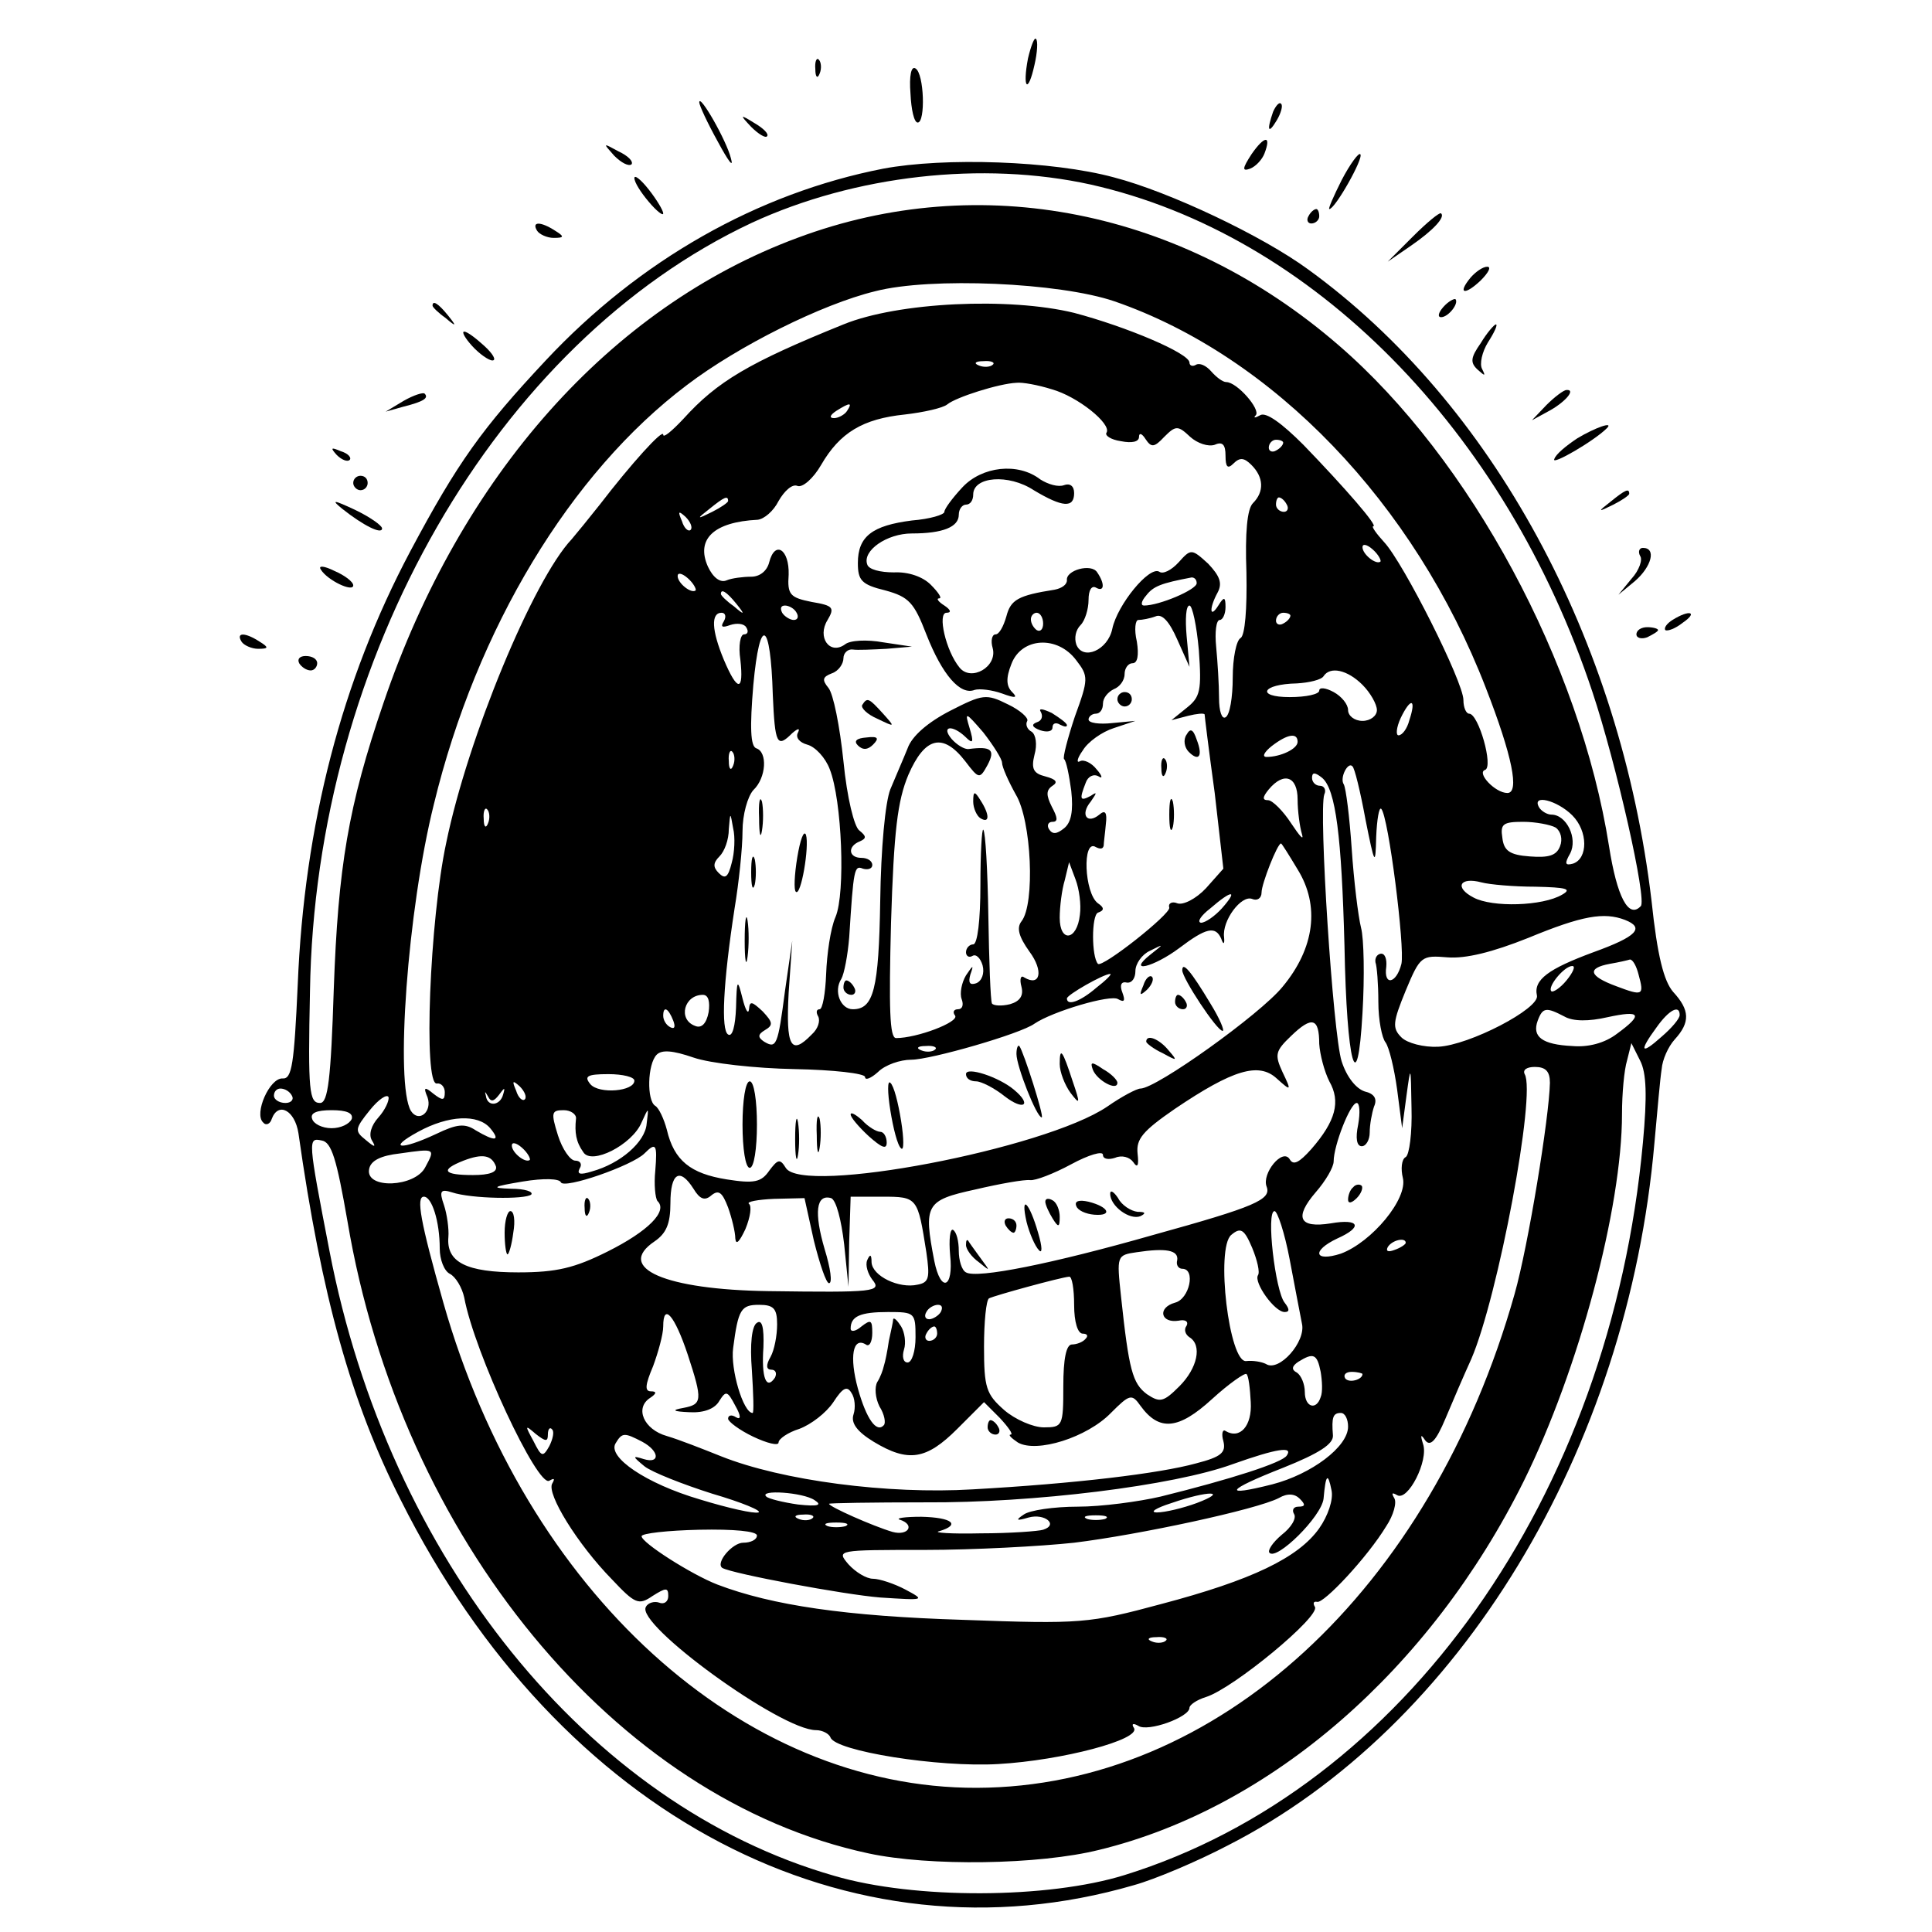 <?xml version="1.0" standalone="no"?>
<!DOCTYPE svg PUBLIC "-//W3C//DTD SVG 20010904//EN"
 "http://www.w3.org/TR/2001/REC-SVG-20010904/DTD/svg10.dtd">
<svg version="1.0" xmlns="http://www.w3.org/2000/svg"
 width="268pt" height="268pt" viewBox="0 0 268 268"
 preserveAspectRatio="xMidYMid meet">
<g transform="translate(0,268) scale(0.1,-0.1)"
fill="#000000" stroke="none">
<path d="M1426 2599 c-8 -42 0 -50 9 -9 4 17 5 34 2 36 -2 3 -7 -10 -11 -27z"/>
<path d="M1131 2584 c0 -11 3 -14 6 -6 3 7 2 16 -1 19 -3 4 -6 -2 -5 -13z"/>
<path d="M1263 2550 c1 -22 5 -40 10 -40 11 0 9 68 -3 75 -6 4 -9 -10 -7 -35z"/>
<path d="M970 2538 c0 -4 11 -28 26 -55 14 -26 22 -37 18 -23 -6 25 -44 91
-44 78z"/>
<path d="M1766 2525 c-9 -26 -7 -32 5 -12 6 10 9 21 6 23 -2 3 -7 -2 -11 -11z"/>
<path d="M1042 2504 c10 -10 20 -16 22 -13 3 3 -5 11 -17 18 -21 13 -21 12 -5
-5z"/>
<path d="M1736 2466 c-13 -20 -13 -24 -2 -20 8 3 17 13 20 21 10 26 0 25 -18
-1z"/>
<path d="M852 2464 c10 -10 20 -15 24 -12 3 4 -5 12 -18 18 -22 12 -22 12 -6
-6z"/>
<path d="M1861 2430 c-11 -22 -19 -40 -17 -40 8 0 48 71 43 76 -2 3 -14 -13
-26 -36z"/>
<path d="M1225 2446 c-174 -34 -338 -127 -468 -266 -88 -94 -122 -141 -188
-265 -95 -179 -147 -379 -156 -601 -5 -110 -8 -131 -21 -130 -18 1 -40 -49
-27 -61 4 -5 10 -2 12 5 9 24 32 12 37 -20 32 -226 73 -373 142 -509 220 -439
622 -649 1017 -534 29 8 88 33 130 55 322 164 555 548 592 975 4 44 8 90 10
102 1 13 9 31 18 41 22 24 21 41 -2 66 -13 15 -22 50 -30 126 -43 364 -221
691 -476 876 -64 47 -193 108 -270 128 -85 23 -235 28 -320 12z m288 -22 c307
-69 575 -340 696 -704 33 -99 76 -289 67 -297 -17 -18 -33 13 -44 83 -40 254
-192 537 -375 695 -217 188 -497 244 -751 149 -259 -96 -467 -330 -574 -645
-49 -143 -63 -228 -69 -397 -4 -125 -8 -158 -19 -158 -15 0 -17 15 -14 155 7
463 259 900 613 1066 143 66 320 86 470 53z m33 -162 c220 -76 416 -280 515
-536 37 -95 47 -146 30 -146 -17 0 -43 28 -31 32 12 4 -9 78 -22 78 -4 0 -8 8
-8 19 0 25 -83 190 -110 219 -11 12 -18 22 -15 22 7 0 -39 53 -97 113 -30 30
-52 46 -60 41 -7 -4 -10 -4 -6 0 7 8 -26 46 -41 46 -5 0 -14 7 -21 15 -7 8
-16 12 -21 9 -5 -3 -9 -1 -9 3 0 13 -88 50 -160 69 -90 22 -244 15 -320 -16
-131 -53 -175 -79 -222 -131 -16 -17 -28 -27 -28 -22 0 9 -45 -41 -88 -97 -15
-19 -33 -41 -39 -48 -53 -56 -144 -275 -174 -421 -23 -107 -32 -337 -13 -334
6 1 11 -5 11 -12 0 -12 -3 -12 -16 -2 -12 10 -14 9 -8 -5 7 -20 -12 -36 -23
-19 -22 37 -5 278 32 426 59 243 189 459 351 581 71 54 187 112 261 130 77 20
256 12 332 -14z m-169 -88 c-3 -3 -12 -4 -19 -1 -8 3 -5 6 6 6 11 1 17 -2 13
-5z m82 -34 c36 -10 83 -48 76 -60 -3 -4 6 -10 20 -12 15 -3 25 -1 25 6 0 6 4
5 9 -3 8 -12 12 -12 26 3 16 16 19 16 36 0 10 -9 25 -14 34 -11 11 5 15 0 15
-15 0 -16 3 -19 11 -11 9 9 15 8 25 -2 17 -17 18 -37 2 -53 -8 -8 -11 -41 -9
-96 1 -51 -2 -87 -8 -91 -6 -3 -11 -28 -11 -55 0 -27 -4 -52 -10 -55 -5 -3 -9
8 -9 27 0 18 -2 50 -4 71 -2 20 0 37 5 37 4 0 8 8 8 18 0 14 -2 15 -10 2 -12
-19 -13 -4 -1 18 7 13 3 23 -13 40 -23 21 -24 21 -41 2 -10 -11 -22 -17 -27
-13 -14 8 -58 -46 -65 -79 -6 -30 -41 -45 -50 -22 -3 9 -1 20 6 27 6 6 11 22
11 35 0 13 4 20 10 17 12 -7 13 5 2 21 -8 13 -44 3 -42 -11 0 -6 -7 -11 -17
-13 -51 -8 -61 -14 -67 -37 -4 -14 -10 -25 -15 -25 -5 0 -7 -9 -4 -19 7 -26
-30 -47 -46 -27 -19 23 -31 76 -18 76 7 0 6 4 -3 10 -8 5 -12 10 -7 10 4 0 -1
8 -12 19 -11 11 -31 18 -51 17 -19 0 -35 4 -37 11 -7 19 27 43 62 43 43 0 65
9 65 26 0 8 5 14 10 14 6 0 10 6 10 14 0 25 49 29 84 6 40 -24 56 -25 56 -4 0
10 -6 14 -14 11 -8 -3 -22 1 -33 8 -31 24 -81 18 -108 -11 -14 -15 -25 -30
-25 -34 0 -4 -20 -10 -45 -12 -55 -7 -75 -22 -75 -59 0 -24 5 -30 38 -38 33
-9 40 -17 57 -61 22 -56 47 -85 67 -77 7 2 24 0 38 -5 19 -7 22 -6 14 2 -8 8
-9 19 -1 39 14 37 64 40 90 5 17 -22 17 -26 -2 -78 -10 -30 -17 -57 -15 -59 3
-2 7 -22 10 -44 3 -28 0 -44 -10 -52 -10 -8 -16 -9 -21 -1 -3 5 -1 10 5 10 8
0 7 6 -1 21 -8 16 -8 23 1 29 8 5 5 9 -10 13 -16 4 -20 10 -15 30 4 14 2 28
-4 32 -6 3 -9 10 -6 15 2 4 -10 15 -27 23 -30 15 -35 14 -80 -9 -31 -16 -53
-35 -59 -52 -6 -15 -17 -40 -24 -57 -7 -18 -13 -81 -14 -155 -2 -122 -9 -150
-38 -150 -17 0 -27 25 -16 42 4 7 9 33 11 58 6 95 7 100 19 95 7 -2 13 0 13 5
0 6 -7 10 -15 10 -18 0 -20 16 -2 23 9 4 9 7 -1 15 -7 5 -17 45 -22 96 -5 48
-14 94 -21 102 -9 11 -8 15 5 20 9 3 16 13 16 21 0 7 6 13 13 12 6 -1 28 0 47
1 l35 3 -40 6 c-22 4 -46 3 -53 -3 -21 -15 -39 10 -24 34 10 17 8 20 -22 25
-30 6 -34 10 -32 38 1 35 -19 48 -27 17 -3 -12 -13 -20 -25 -20 -11 0 -27 -2
-34 -5 -9 -4 -19 4 -26 19 -17 38 8 62 69 65 9 1 22 12 29 26 8 14 19 24 26
21 7 -3 22 10 33 29 26 45 58 64 116 70 26 3 53 9 59 14 12 10 72 29 96 30 8
1 30 -3 49 -9z m-284 -30 c-3 -5 -12 -10 -18 -10 -7 0 -6 4 3 10 19 12 23 12
15 0z m605 -44 c0 -3 -4 -8 -10 -11 -5 -3 -10 -1 -10 4 0 6 5 11 10 11 6 0 10
-2 10 -4z m-770 -81 c0 -2 -10 -9 -22 -15 -22 -11 -22 -10 -4 4 21 17 26 19
26 11z m775 -5 c3 -5 1 -10 -4 -10 -6 0 -11 5 -11 10 0 6 2 10 4 10 3 0 8 -4
11 -10z m-827 -35 c-3 -3 -9 2 -12 12 -6 14 -5 15 5 6 7 -7 10 -15 7 -18z
m957 -44 c-6 -5 -25 10 -25 20 0 5 6 4 14 -3 8 -7 12 -15 11 -17z m-950 -40
c-6 -5 -25 10 -25 20 0 5 6 4 14 -3 8 -7 12 -15 11 -17z m695 10 c0 -9 -52
-31 -73 -31 -5 0 -4 6 3 14 10 13 21 17 63 25 4 0 7 -3 7 -8z m-639 -28 c13
-16 12 -17 -3 -4 -10 7 -18 15 -18 17 0 8 8 3 21 -13z m84 -13 c3 -5 2 -10 -4
-10 -5 0 -13 5 -16 10 -3 6 -2 10 4 10 5 0 13 -4 16 -10z m558 -52 c4 -56 2
-65 -17 -80 l-21 -17 23 6 c12 3 22 4 23 2 0 -2 6 -51 14 -109 l12 -105 -24
-27 c-14 -15 -32 -24 -40 -21 -7 3 -13 0 -11 -6 2 -9 -93 -84 -99 -78 -9 10
-9 67 0 71 9 3 9 7 0 13 -19 14 -22 90 -3 78 6 -3 10 -3 11 2 0 4 2 18 3 30 2
16 -1 20 -9 13 -17 -14 -27 0 -12 18 9 13 9 14 0 8 -15 -8 -16 -5 -7 18 3 9
11 13 18 9 6 -4 5 1 -3 10 -7 9 -18 14 -23 11 -5 -3 -4 4 4 15 7 12 27 26 43
31 l30 10 -32 -3 c-18 -2 -33 0 -33 5 0 4 5 8 10 8 6 0 10 6 10 14 0 8 7 16
15 20 8 3 15 12 15 21 0 8 5 15 11 15 7 0 9 11 6 30 -4 17 -2 30 2 30 5 0 16
2 24 5 9 4 19 -7 30 -32 l17 -38 -4 43 c-2 23 -1 42 4 42 4 0 10 -28 13 -62z
m-659 40 c-5 -8 -2 -9 9 -5 9 3 19 2 22 -3 4 -6 2 -10 -3 -10 -5 0 -8 -16 -5
-35 5 -45 -4 -45 -23 0 -17 41 -18 65 -3 65 5 0 7 -5 3 -12z m443 -3 c0 -8 -4
-12 -9 -9 -4 3 -8 9 -8 15 0 5 4 9 8 9 5 0 9 -7 9 -15z m343 11 c0 -3 -4 -8
-10 -11 -5 -3 -10 -1 -10 4 0 6 5 11 10 11 6 0 10 -2 10 -4z m-718 -110 c3
-69 6 -74 27 -53 8 7 11 7 8 1 -4 -7 2 -14 13 -17 11 -3 25 -18 31 -34 17 -43
22 -172 8 -205 -7 -16 -12 -52 -13 -79 -1 -27 -5 -49 -9 -49 -5 0 -5 -5 -2
-10 3 -6 0 -17 -9 -25 -29 -30 -36 -17 -32 58 l5 72 -10 -69 c-10 -77 -12 -81
-29 -71 -9 6 -9 10 1 16 12 7 11 11 -3 26 -15 14 -18 15 -19 3 -1 -8 -5 -1 -9
15 -7 28 -8 27 -9 -13 -1 -25 -5 -41 -11 -37 -10 6 -7 71 9 175 6 36 11 84 11
107 0 23 7 48 15 57 18 17 20 53 4 58 -8 3 -9 29 -4 88 9 97 24 90 27 -14z
m818 14 c11 -11 20 -27 20 -35 0 -8 -9 -15 -20 -15 -11 0 -20 7 -20 15 0 8 -9
19 -20 25 -11 6 -20 7 -20 2 0 -5 -18 -9 -41 -9 -47 0 -39 18 10 19 17 1 34 5
37 10 9 14 33 9 54 -12z m65 -49 c-3 -12 -10 -21 -15 -21 -4 0 -3 11 3 24 14
29 22 27 12 -3z m-565 -59 c0 -6 9 -26 19 -44 22 -36 27 -152 8 -176 -7 -9 -4
-21 11 -42 20 -27 15 -49 -7 -36 -5 4 -7 -2 -4 -13 3 -12 -2 -20 -16 -24 -12
-3 -23 -2 -25 1 -2 4 -4 59 -5 122 -1 63 -4 116 -7 119 -2 2 -4 -32 -4 -77 0
-48 -4 -82 -10 -82 -5 0 -10 -5 -10 -11 0 -5 4 -8 9 -5 5 3 11 -3 14 -13 3
-11 -1 -22 -9 -25 -9 -3 -11 1 -8 12 5 14 4 14 -6 -1 -6 -10 -9 -25 -6 -33 3
-8 1 -14 -5 -14 -6 0 -8 -4 -4 -9 5 -9 -53 -31 -82 -31 -9 0 -10 41 -7 160 4
128 9 169 24 205 23 53 48 59 79 19 19 -25 20 -25 31 -5 11 21 5 26 -26 22 -6
-1 -17 6 -24 14 -15 18 1 20 19 3 11 -11 12 -8 6 12 -7 23 -6 23 19 -6 14 -18
26 -37 26 -42z m410 29 c0 -10 -24 -21 -43 -21 -7 0 -3 7 7 15 22 17 36 19 36
6z m-783 -33 c-3 -8 -6 -5 -6 6 -1 11 2 17 5 13 3 -3 4 -12 1 -19z m877 -74
c13 -65 14 -66 15 -25 1 24 4 42 7 39 10 -10 33 -192 28 -215 -7 -28 -25 -31
-21 -4 1 11 -2 19 -8 18 -5 -1 -8 -6 -7 -12 2 -5 4 -30 4 -55 0 -25 5 -50 10
-56 5 -7 12 -36 16 -65 l7 -54 6 45 c6 44 6 43 7 -17 1 -34 -3 -65 -8 -68 -6
-3 -7 -17 -4 -29 7 -29 -43 -89 -86 -105 -37 -12 -41 4 -5 21 36 16 31 28 -9
21 -44 -7 -51 8 -21 43 14 16 25 35 25 43 0 22 23 81 32 81 4 0 5 -13 2 -30
-4 -19 -2 -30 5 -30 6 0 11 9 11 19 0 11 3 27 6 36 5 11 0 18 -13 21 -12 4
-25 20 -32 42 -12 38 -32 347 -24 370 3 6 0 12 -6 12 -6 0 -11 5 -11 11 0 8 4
8 14 0 19 -16 27 -82 31 -233 3 -164 18 -218 25 -93 3 50 2 103 -2 118 -4 16
-10 65 -13 110 -3 44 -8 84 -11 89 -6 9 6 32 12 25 3 -2 11 -35 18 -73z m-94
27 c0 -16 3 -38 6 -48 3 -10 -3 -3 -15 15 -11 17 -26 32 -32 32 -8 0 -8 4 1
15 21 25 40 18 40 -14z m381 -22 c22 -22 22 -60 1 -67 -11 -3 -12 0 -4 14 11
21 -5 54 -26 54 -6 0 -14 5 -17 10 -11 19 25 10 46 -11z m-1504 -11 c-3 -8 -6
-5 -6 6 -1 11 2 17 5 13 3 -3 4 -12 1 -19z m338 -55 c-5 -20 -9 -23 -18 -14
-8 8 -8 14 1 23 7 7 13 23 13 38 2 24 2 24 6 1 3 -12 2 -34 -2 -48z m1143 49
c7 -5 10 -16 6 -26 -5 -13 -16 -16 -42 -14 -28 2 -36 8 -38 26 -3 19 1 22 29
22 17 0 38 -4 45 -8z m-358 -58 c31 -50 24 -109 -21 -163 -31 -38 -175 -141
-197 -141 -5 0 -26 -11 -46 -25 -87 -59 -423 -123 -446 -85 -8 13 -11 12 -23
-4 -11 -16 -21 -18 -59 -12 -50 8 -73 26 -83 69 -4 15 -11 30 -16 33 -12 7
-11 58 2 71 7 7 22 6 51 -4 23 -8 86 -15 140 -16 54 -1 98 -6 98 -11 0 -5 8
-2 18 7 10 10 31 17 46 17 27 0 152 36 171 50 25 17 106 41 116 34 9 -5 10 -2
6 9 -4 10 -2 16 6 14 7 -1 12 6 12 16 0 10 9 23 20 28 20 10 20 10 1 -5 -34
-27 4 -18 40 9 37 28 50 31 58 13 3 -9 5 -8 4 2 -3 23 24 59 39 53 7 -3 13 1
13 9 0 12 22 68 27 68 1 0 11 -16 23 -36z m-302 -63 c-4 -36 -28 -39 -28 -4 0
15 3 39 7 52 l6 25 9 -24 c5 -13 8 -35 6 -49z m632 39 c43 -1 51 -3 37 -11
-27 -16 -97 -18 -123 -4 -27 14 -19 29 11 21 11 -3 45 -6 75 -6z m-435 -30
c-10 -11 -23 -20 -29 -20 -6 1 0 10 13 20 30 26 39 26 16 0z m559 -16 c28 -11
17 -23 -44 -45 -62 -23 -83 -38 -78 -60 4 -18 -94 -69 -137 -71 -20 -1 -43 5
-51 13 -13 13 -12 21 6 65 20 48 22 49 58 46 25 -2 62 7 112 27 75 31 105 36
134 25z m19 -76 c8 -29 6 -30 -31 -16 -38 14 -41 25 -9 31 12 2 25 5 28 6 4 0
9 -9 12 -21z m-100 -8 c-9 -11 -19 -17 -21 -15 -6 6 18 35 29 35 5 0 1 -9 -8
-20z m-652 -10 c-22 -19 -41 -26 -41 -15 0 5 51 34 60 34 3 0 -6 -9 -19 -19z
m-538 -34 c-3 -16 -10 -23 -19 -19 -24 9 -15 43 11 43 8 0 10 -10 8 -24z m-49
-12 c3 -8 2 -12 -4 -9 -6 3 -10 10 -10 16 0 14 7 11 14 -7z m1236 6 c12 -7 34
-7 60 -1 46 10 50 4 13 -23 -17 -13 -40 -19 -62 -17 -42 2 -56 13 -48 35 7 19
12 19 37 6z m160 2 c0 -5 -11 -18 -25 -30 -29 -26 -32 -21 -7 13 17 24 32 32
32 17z m-500 -40 c1 -15 7 -38 14 -52 16 -28 9 -55 -25 -94 -17 -19 -25 -23
-30 -14 -10 16 -39 -20 -32 -38 7 -18 -16 -28 -157 -67 -140 -40 -245 -61
-260 -52 -6 3 -10 17 -10 30 0 13 -3 26 -8 29 -4 2 -6 -13 -4 -35 5 -46 -13
-53 -22 -8 -15 78 -12 84 57 99 34 8 68 14 76 13 7 -1 33 9 57 22 24 13 44 19
44 13 0 -6 8 -7 17 -4 9 4 20 1 25 -6 6 -9 8 -5 6 12 -2 20 7 31 52 62 80 54
116 65 141 42 20 -18 21 -18 8 9 -11 24 -10 29 12 50 29 28 39 25 39 -11z
m-533 -8 c-3 -3 -12 -4 -19 -1 -8 3 -5 6 6 6 11 1 17 -2 13 -5z m982 -129
c-45 -491 -332 -896 -719 -1016 -106 -33 -291 -34 -403 -1 -342 98 -618 441
-700 867 -30 155 -30 157 -11 153 14 -2 21 -26 36 -112 74 -440 372 -802 723
-877 84 -18 236 -16 320 5 238 58 459 250 589 512 76 154 136 378 136 509 0
28 3 61 7 74 l6 24 12 -24 c9 -17 10 -49 4 -114z m-129 83 c-1 -48 -30 -226
-49 -293 -116 -411 -413 -684 -746 -685 -326 -1 -626 272 -740 673 -32 113
-38 147 -27 147 11 0 22 -34 22 -72 0 -15 6 -31 14 -35 8 -4 17 -19 20 -33 14
-76 102 -264 118 -254 7 4 8 3 4 -4 -8 -14 35 -84 83 -133 32 -34 37 -36 56
-23 19 12 22 12 22 0 0 -8 -6 -12 -13 -9 -6 2 -15 0 -18 -6 -15 -24 187 -171
236 -171 9 0 18 -5 20 -10 6 -19 150 -42 233 -37 88 5 198 34 188 50 -4 6 -1
7 6 3 13 -9 71 12 71 25 0 4 10 11 23 15 38 12 159 112 151 125 -3 5 -2 8 3 7
9 -3 70 62 96 105 10 15 15 33 11 39 -4 7 -3 8 4 4 15 -9 44 48 36 71 -4 13
-3 14 3 5 7 -9 15 -1 28 30 10 24 26 61 36 83 37 86 90 368 74 395 -3 6 3 10
14 10 15 0 21 -6 21 -22z m-1270 3 c0 -15 -49 -19 -61 -5 -9 11 -5 14 25 14
20 0 36 -4 36 -9z m-152 -26 c-3 -3 -9 2 -12 12 -6 14 -5 15 5 6 7 -7 10 -15
7 -18z m-323 5 c3 -5 -1 -10 -9 -10 -9 0 -16 5 -16 10 0 6 4 10 9 10 6 0 13
-4 16 -10z m120 -30 c-10 -11 -14 -24 -9 -32 6 -10 4 -10 -9 1 -15 12 -15 15
6 41 12 15 24 23 26 18 1 -5 -5 -18 -14 -28z m167 31 c8 11 9 11 6 1 -4 -16
-22 -18 -24 -2 -2 7 -1 6 3 -1 4 -8 8 -7 15 2z m-204 -33 c-3 -7 -15 -13 -28
-13 -13 0 -25 6 -27 13 -3 8 6 12 27 12 21 0 30 -4 28 -12z m311 0 c-2 -19 0
-32 10 -46 11 -19 68 10 81 41 10 22 10 22 7 -2 -2 -25 -36 -55 -76 -66 -16
-5 -21 -4 -17 4 4 6 1 11 -6 11 -7 0 -18 16 -24 35 -10 32 -9 35 8 35 10 0 18
-6 17 -12z m-119 -13 c15 -18 7 -19 -20 -3 -15 10 -26 9 -55 -5 -49 -23 -69
-21 -25 3 42 23 83 25 100 5z m55 -44 c-6 -5 -25 10 -25 20 0 5 6 4 14 -3 8
-7 12 -15 11 -17z m-145 -10 c-14 -28 -83 -31 -78 -3 2 12 16 19 43 22 49 7
49 7 35 -19z m319 -5 c-2 -19 0 -38 3 -42 15 -14 -13 -42 -69 -70 -46 -23 -71
-29 -124 -29 -72 0 -100 14 -97 49 1 11 -2 32 -6 44 -7 20 -5 23 11 18 27 -9
102 -10 110 -3 3 4 -9 8 -28 8 -29 1 -26 3 16 10 30 5 51 4 53 -1 4 -10 99 23
116 40 16 16 18 13 15 -24z m-221 6 c2 -8 -9 -12 -32 -12 -41 0 -46 7 -13 20
26 10 39 8 45 -8z m274 -31 c9 -15 16 -17 25 -9 10 8 15 4 23 -17 5 -14 10
-34 10 -43 1 -10 6 -4 14 13 7 17 9 32 5 35 -4 3 12 6 35 7 l42 1 13 -59 c8
-32 17 -59 21 -59 5 0 2 21 -6 47 -15 51 -12 77 9 71 7 -3 14 -30 18 -64 l6
-59 1 63 2 62 44 0 c49 0 49 -1 61 -77 5 -35 4 -42 -12 -45 -26 -6 -63 12 -64
31 0 11 -2 12 -6 3 -3 -7 1 -19 7 -27 14 -17 3 -18 -144 -16 -143 2 -213 32
-158 69 16 11 22 24 22 53 0 42 13 50 32 20z m827 -98 c7 -38 15 -78 17 -89 6
-25 -32 -68 -50 -56 -6 3 -18 5 -27 4 -24 -4 -43 157 -21 175 13 11 18 8 29
-18 7 -17 11 -34 8 -38 -6 -10 23 -51 37 -51 7 0 7 4 0 13 -13 16 -26 127 -14
127 4 0 14 -30 21 -67z m161 23 c0 -2 -7 -7 -16 -10 -8 -3 -12 -2 -9 4 6 10
25 14 25 6z m-317 -24 c-2 -7 2 -12 7 -12 19 0 10 -42 -10 -47 -25 -7 -20 -29
5 -25 9 2 14 -1 11 -7 -4 -5 -2 -12 4 -16 18 -11 11 -43 -14 -68 -22 -22 -27
-23 -45 -11 -20 15 -25 33 -36 136 -6 56 -6 57 22 61 40 6 58 3 56 -11z m-143
-62 c0 -24 5 -40 12 -40 6 0 8 -3 4 -7 -4 -5 -13 -8 -19 -8 -8 0 -12 -20 -12
-58 0 -55 -1 -57 -27 -57 -15 0 -40 11 -55 24 -25 22 -28 31 -28 88 0 34 3 65
7 67 8 4 99 29 111 30 4 1 7 -17 7 -39z m-412 -27 c0 -16 -4 -36 -9 -45 -7
-12 -6 -18 1 -18 6 0 8 -5 5 -11 -12 -18 -19 0 -16 42 1 28 -2 39 -9 34 -7 -4
-10 -29 -7 -66 2 -32 3 -59 1 -59 -13 0 -31 61 -27 90 7 54 11 60 36 60 20 0
25 -5 25 -27z m227 17 c-3 -5 -11 -10 -16 -10 -6 0 -7 5 -4 10 3 6 11 10 16
10 6 0 7 -4 4 -10z m-351 -59 c21 -64 20 -69 -6 -74 -17 -3 -15 -5 9 -6 20 -1
35 5 41 16 9 14 11 14 22 -7 8 -14 8 -20 1 -16 -6 4 -11 3 -11 -2 0 -4 16 -16
35 -25 19 -9 35 -13 35 -8 0 5 13 14 29 19 16 6 37 22 47 37 13 20 19 23 25
13 5 -7 6 -21 3 -30 -4 -12 5 -24 28 -38 48 -29 73 -25 116 18 l37 37 22 -22
c12 -13 19 -23 15 -23 -4 0 1 -5 10 -11 26 -15 96 7 129 41 26 26 29 27 41 10
26 -36 53 -33 99 9 24 22 46 37 48 35 3 -2 5 -20 6 -39 2 -33 -15 -52 -35 -40
-4 3 -6 -4 -3 -14 4 -16 -3 -22 -38 -31 -51 -14 -167 -28 -310 -36 -117 -7
-264 12 -349 46 -25 10 -58 23 -75 28 -32 9 -45 39 -23 53 9 6 9 9 1 9 -9 0
-8 9 3 35 7 19 14 44 14 55 0 34 16 15 34 -39z m316 24 c0 -19 -5 -35 -11 -35
-6 0 -8 8 -5 18 3 9 1 24 -4 32 -5 8 -10 13 -11 10 0 -3 -3 -16 -6 -30 -2 -14
-5 -29 -7 -35 -1 -5 -5 -16 -9 -22 -4 -7 -3 -22 3 -34 7 -11 9 -23 6 -26 -10
-11 -24 8 -36 51 -12 44 -7 72 11 61 5 -4 9 4 9 16 0 18 -2 19 -15 9 -8 -7
-15 -8 -15 -3 0 17 13 23 52 23 37 0 38 -1 38 -35z m30 5 c0 -5 -5 -10 -11
-10 -5 0 -7 5 -4 10 3 6 8 10 11 10 2 0 4 -4 4 -10z m532 -53 c2 -12 3 -28 0
-35 -6 -19 -22 -14 -22 7 0 11 -5 23 -11 27 -8 4 -7 9 2 15 21 13 26 11 31
-14z m58 -3 c0 -8 -19 -13 -24 -6 -3 5 1 9 9 9 8 0 15 -2 15 -3z m-20 -73 c0
-28 -51 -66 -105 -80 -71 -18 -64 -8 15 23 50 20 70 33 69 45 -2 25 0 31 11
31 6 0 10 -9 10 -19z m-1110 -11 c0 8 3 11 6 7 3 -3 1 -13 -4 -23 -9 -16 -11
-15 -22 7 -12 22 -12 23 3 10 14 -11 17 -11 17 -1z m131 -10 c24 -13 25 -31 2
-24 -16 5 -16 4 1 -10 10 -8 53 -25 94 -38 41 -12 70 -24 64 -26 -6 -2 -42 6
-81 18 -75 22 -129 59 -117 78 9 15 12 15 37 2z m894 -19 c-6 -10 -78 -33
-175 -57 -30 -7 -82 -14 -115 -14 -33 0 -67 -5 -75 -11 -12 -8 -10 -9 7 -4 22
6 42 -10 20 -17 -6 -2 -46 -5 -87 -5 -41 -1 -67 1 -57 3 30 9 18 19 -25 20
-23 0 -36 -2 -30 -4 22 -7 12 -23 -10 -17 -27 8 -88 35 -88 39 0 1 60 2 133 2
150 -1 345 23 427 53 62 22 84 25 75 12z m45 -101 c-29 -41 -94 -72 -219 -105
-100 -27 -112 -28 -275 -22 -162 5 -265 20 -341 49 -36 14 -105 58 -105 67 0
4 36 8 80 9 48 1 80 -2 80 -8 0 -6 -9 -10 -19 -10 -15 0 -39 -28 -29 -35 14
-8 169 -37 219 -41 62 -4 63 -4 35 11 -15 8 -36 15 -45 15 -9 0 -24 9 -34 20
-17 20 -16 20 106 20 67 0 161 5 207 10 90 11 253 46 284 62 12 7 22 6 29 -1
8 -8 8 -11 -2 -11 -7 0 -9 -5 -6 -10 4 -6 -4 -19 -17 -29 -13 -11 -20 -22 -17
-25 10 -11 72 50 75 75 3 34 6 37 11 12 3 -13 -5 -36 -17 -53z m-700 39 c11
-7 5 -9 -23 -6 -21 3 -41 8 -44 11 -11 10 51 6 67 -5z m530 -4 c-19 -7 -44
-13 -55 -13 -11 0 -2 6 20 13 52 18 80 17 35 0z m-533 -21 c-3 -3 -12 -4 -19
-1 -8 3 -5 6 6 6 11 1 17 -2 13 -5z m406 -1 c-7 -2 -19 -2 -25 0 -7 3 -2 5 12
5 14 0 19 -2 13 -5z m-360 -10 c-7 -2 -19 -2 -25 0 -7 3 -2 5 12 5 14 0 19 -2
13 -5z m444 -159 c-3 -3 -12 -4 -19 -1 -8 3 -5 6 6 6 11 1 17 -2 13 -5z"/>
<path d="M1196 1702 c-2 -4 7 -13 21 -19 25 -12 25 -12 8 7 -20 22 -22 23 -29
12z"/>
<path d="M1444 1692 c3 -6 1 -12 -6 -14 -8 -3 -6 -7 5 -11 9 -3 17 -2 17 4 0
6 5 7 10 4 6 -3 10 -4 10 -1 0 3 -10 10 -21 17 -13 6 -19 7 -15 1z"/>
<path d="M1190 1646 c7 -7 14 -6 21 1 9 9 7 12 -9 10 -14 -1 -18 -5 -12 -11z"/>
<path d="M1170 1310 c0 -5 5 -10 11 -10 5 0 7 5 4 10 -3 6 -8 10 -11 10 -2 0
-4 -4 -4 -10z"/>
<path d="M1550 1710 c0 -5 5 -10 10 -10 6 0 10 5 10 10 0 6 -4 10 -10 10 -5 0
-10 -4 -10 -10z"/>
<path d="M1646 1661 c-5 -7 -3 -18 3 -24 14 -14 20 -6 11 17 -5 15 -9 16 -14
7z"/>
<path d="M1611 1614 c0 -11 3 -14 6 -6 3 7 2 16 -1 19 -3 4 -6 -2 -5 -13z"/>
<path d="M1622 1550 c0 -19 2 -27 5 -17 2 9 2 25 0 35 -3 9 -5 1 -5 -18z"/>
<path d="M1053 1545 c0 -22 2 -30 4 -17 2 12 2 30 0 40 -3 9 -5 -1 -4 -23z"/>
<path d="M1106 1491 c-4 -24 -5 -46 -2 -48 7 -7 19 63 14 79 -3 7 -8 -7 -12
-31z"/>
<path d="M1042 1470 c0 -19 2 -27 5 -17 2 9 2 25 0 35 -3 9 -5 1 -5 -18z"/>
<path d="M1033 1375 c0 -27 2 -38 4 -22 2 15 2 37 0 50 -2 12 -4 0 -4 -28z"/>
<path d="M1350 1568 c0 -9 5 -20 10 -23 13 -8 13 5 0 25 -8 13 -10 13 -10 -2z"/>
<path d="M1877 1033 c-4 -3 -7 -11 -7 -17 0 -6 5 -5 12 2 6 6 9 14 7 17 -3 3
-9 2 -12 -2z"/>
<path d="M1640 1334 c0 -11 48 -84 56 -84 3 0 -4 17 -17 38 -27 45 -39 59 -39
46z"/>
<path d="M1586 1313 c-6 -14 -5 -15 5 -6 7 7 10 15 7 18 -3 3 -9 -2 -12 -12z"/>
<path d="M1630 1290 c0 -5 5 -10 11 -10 5 0 7 5 4 10 -3 6 -8 10 -11 10 -2 0
-4 -4 -4 -10z"/>
<path d="M1590 1235 c0 -2 10 -10 23 -16 20 -11 21 -11 8 4 -13 16 -31 23 -31
12z"/>
<path d="M1410 1218 c0 -17 28 -88 35 -88 4 0 -25 91 -31 99 -2 2 -4 -3 -4
-11z"/>
<path d="M1470 1204 c0 -11 7 -29 15 -40 13 -17 14 -16 3 16 -14 43 -18 49
-18 24z"/>
<path d="M1516 1196 c6 -15 34 -30 34 -18 0 4 -9 13 -20 19 -16 11 -18 10 -14
-1z"/>
<path d="M1340 1190 c0 -6 6 -10 14 -10 7 0 25 -9 40 -21 26 -20 38 -12 13 9
-21 18 -67 33 -67 22z"/>
<path d="M1030 1120 c0 -33 4 -60 10 -60 6 0 10 27 10 60 0 33 -4 60 -10 60
-6 0 -10 -27 -10 -60z"/>
<path d="M1235 1140 c4 -25 10 -49 15 -53 4 -4 4 13 0 38 -4 25 -10 49 -15 53
-4 4 -4 -13 0 -38z"/>
<path d="M1103 1100 c0 -25 2 -35 4 -22 2 12 2 32 0 45 -2 12 -4 2 -4 -23z"/>
<path d="M1133 1105 c0 -22 2 -30 4 -17 2 12 2 30 0 40 -3 9 -5 -1 -4 -23z"/>
<path d="M1180 1134 c0 -4 11 -17 25 -30 18 -16 25 -19 25 -9 0 8 -4 15 -9 15
-5 0 -17 7 -25 16 -9 8 -16 12 -16 8z"/>
<path d="M1540 1024 c0 -17 27 -37 42 -31 8 4 7 6 -4 6 -9 1 -22 9 -27 19 -6
9 -11 12 -11 6z"/>
<path d="M1450 1013 c0 -4 5 -15 10 -23 8 -13 10 -13 10 2 0 9 -4 20 -10 23
-5 3 -10 3 -10 -2z"/>
<path d="M1493 1007 c2 -6 13 -11 25 -12 26 -2 20 11 -8 18 -13 3 -20 1 -17
-6z"/>
<path d="M1424 985 c4 -16 12 -34 17 -39 5 -6 5 4 -1 24 -12 42 -25 55 -16 15z"/>
<path d="M1395 980 c3 -5 8 -10 11 -10 2 0 4 5 4 10 0 6 -5 10 -11 10 -5 0 -7
-4 -4 -10z"/>
<path d="M1340 953 c0 -6 8 -17 18 -24 16 -13 16 -13 2 6 -8 11 -16 22 -17 24
-2 2 -3 0 -3 -6z"/>
<path d="M811 1004 c0 -11 3 -14 6 -6 3 7 2 16 -1 19 -3 4 -6 -2 -5 -13z"/>
<path d="M700 970 c0 -16 2 -30 4 -30 2 0 6 14 8 30 3 17 1 30 -4 30 -4 0 -8
-13 -8 -30z"/>
<path d="M1370 700 c0 -5 5 -10 11 -10 5 0 7 5 4 10 -3 6 -8 10 -11 10 -2 0
-4 -4 -4 -10z"/>
<path d="M880 2433 c0 -6 9 -20 20 -33 11 -13 20 -20 20 -16 0 4 -9 19 -20 33
-11 14 -20 21 -20 16z"/>
<path d="M1815 2380 c-3 -5 -1 -10 4 -10 6 0 11 5 11 10 0 6 -2 10 -4 10 -3 0
-8 -4 -11 -10z"/>
<path d="M1960 2352 l-35 -35 32 22 c32 22 48 40 42 45 -2 2 -20 -13 -39 -32z"/>
<path d="M745 2360 c3 -5 14 -10 23 -10 15 0 15 2 2 10 -20 13 -33 13 -25 0z"/>
<path d="M2040 2295 c-19 -23 -8 -25 14 -4 11 11 15 19 9 19 -6 0 -16 -7 -23
-15z"/>
<path d="M2002 2254 c-7 -8 -8 -14 -3 -14 10 0 25 19 20 25 -2 1 -10 -3 -17
-11z"/>
<path d="M600 2256 c0 -2 8 -10 18 -17 15 -13 16 -12 3 4 -13 16 -21 21 -21
13z"/>
<path d="M2054 2204 c-14 -20 -15 -27 -4 -37 10 -9 11 -9 6 1 -4 7 0 24 8 37
9 14 14 25 11 25 -2 0 -12 -11 -21 -26z"/>
<path d="M655 2200 c10 -11 23 -20 28 -20 6 0 1 9 -11 20 -12 11 -24 20 -28
20 -4 0 1 -9 11 -20z"/>
<path d="M560 2124 l-25 -15 25 7 c28 7 35 12 29 18 -2 2 -15 -2 -29 -10z"/>
<path d="M2145 2118 l-20 -21 22 12 c23 12 40 31 26 30 -4 0 -17 -10 -28 -21z"/>
<path d="M2188 2072 c-15 -10 -30 -22 -32 -29 -4 -9 55 25 73 43 10 10 -16 1
-41 -14z"/>
<path d="M467 2049 c7 -7 15 -10 18 -7 3 3 -2 9 -12 12 -14 6 -15 5 -6 -5z"/>
<path d="M490 2010 c0 -5 5 -10 10 -10 6 0 10 5 10 10 0 6 -4 10 -10 10 -5 0
-10 -4 -10 -10z"/>
<path d="M2234 1984 c-18 -14 -18 -15 4 -4 12 6 22 13 22 15 0 8 -5 6 -26 -11z"/>
<path d="M475 1974 c29 -23 55 -36 55 -27 0 4 -17 16 -38 26 -30 14 -33 14
-17 1z"/>
<path d="M2275 1909 c4 -5 -1 -20 -12 -32 l-18 -22 23 19 c23 20 30 46 11 46
-5 0 -7 -5 -4 -11z"/>
<path d="M445 1890 c9 -15 45 -32 45 -22 0 5 -12 14 -26 20 -14 7 -23 8 -19 2z"/>
<path d="M2320 1820 c-8 -5 -12 -11 -10 -14 3 -2 14 2 24 10 22 15 10 19 -14
4z"/>
<path d="M2270 1800 c0 -5 7 -7 15 -4 8 4 15 8 15 10 0 2 -7 4 -15 4 -8 0 -15
-4 -15 -10z"/>
<path d="M335 1790 c3 -5 14 -10 23 -10 15 0 15 2 2 10 -20 13 -33 13 -25 0z"/>
<path d="M415 1760 c3 -5 10 -10 16 -10 5 0 9 5 9 10 0 6 -7 10 -16 10 -8 0
-12 -4 -9 -10z"/>
</g>
</svg>
